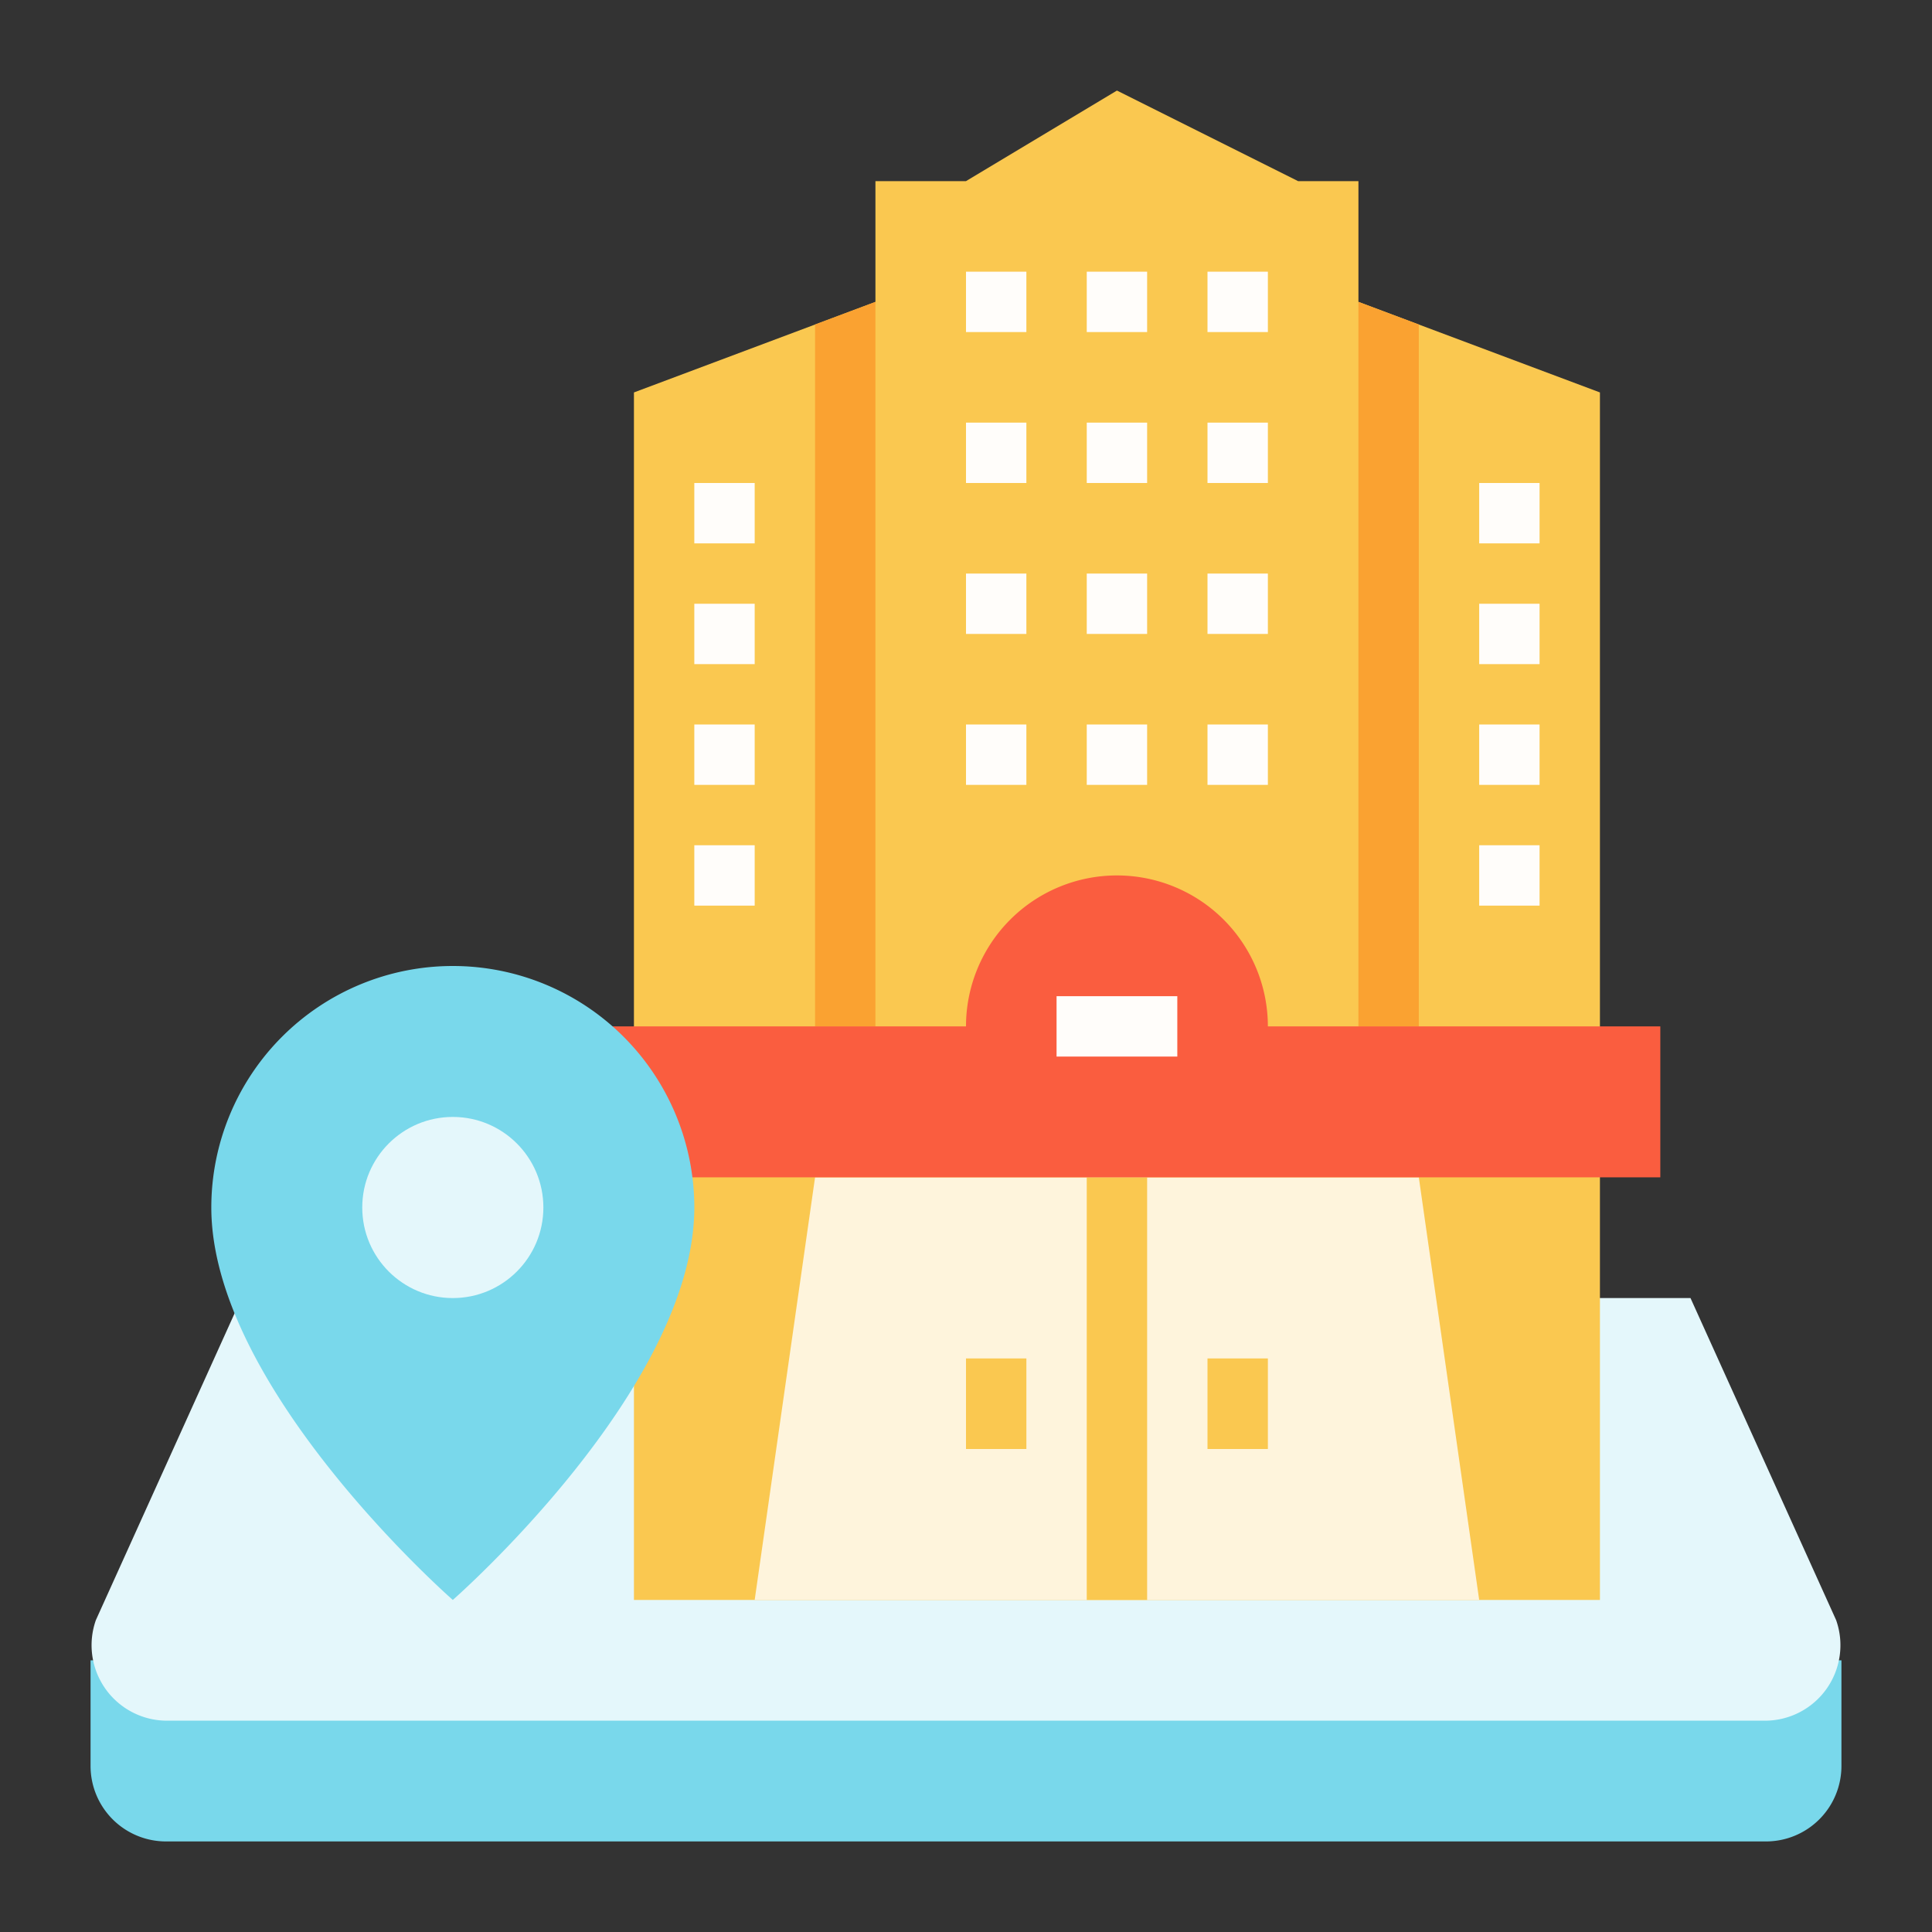 <?xml version="1.0" encoding="UTF-8"?>
<svg xmlns="http://www.w3.org/2000/svg" id="Flat" height="512" viewBox="0 0 512 512" width="512">
  <rect x="0" y="0" width="512" height="512" fill="#333333" stroke="none"/>
  <g>
    <g>
      <path d="m24 440h464a0 0 0 0 1 0 0v28a20 20 0 0 1 -20 20h-424a20 20 0 0 1 -20-20v-28a0 0 0 0 1 0 0z" fill="#79d8eb"></path>
      <path d="m467.732 456h-423.464a20 20 0 0 1 -18.86-26.656l38.592-85.344h384l38.592 85.344a20 20 0 0 1 -18.86 26.656z" fill="#e4f7fb"></path>
      <g>
        <path d="m360 80v-32h-16l-48-24-40 24h-24v32l-64 24v320h256v-320z" fill="#fac850"></path>
        <path d="m376 312h-160l-16 112h192z" fill="#fef4dc"></path>
        <path d="m288 312h16v112h-16z" fill="#fac850"></path>
        <g>
          <g fill="#faa231">
            <path d="m216 86v186h16v-192z"></path>
            <path d="m360 80v192h16v-186z"></path>
          </g>
          <g fill="#fffdfa">
            <path d="m184 128h16v16h-16z"></path>
            <path d="m184 160h16v16h-16z"></path>
            <path d="m184 192h16v16h-16z"></path>
            <path d="m184 224h16v16h-16z"></path>
          </g>
        </g>
        <g fill="#fffdfa">
          <path d="m392 128h16v16h-16z"></path>
          <path d="m392 160h16v16h-16z"></path>
          <path d="m392 192h16v16h-16z"></path>
          <path d="m392 224h16v16h-16z"></path>
        </g>
        <path d="m256 360h16v24h-16z" fill="#fac850"></path>
        <path d="m320 360h16v24h-16z" fill="#fac850"></path>
        <g fill="#fffdfa">
          <path d="m256 192h16v16h-16z"></path>
          <path d="m288 192h16v16h-16z"></path>
          <path d="m320 192h16v16h-16z"></path>
          <path d="m256 152h16v16h-16z"></path>
          <path d="m288 152h16v16h-16z"></path>
          <path d="m320 152h16v16h-16z"></path>
          <path d="m256 112h16v16h-16z"></path>
          <path d="m288 112h16v16h-16z"></path>
          <path d="m320 112h16v16h-16z"></path>
          <path d="m256 72h16v16h-16z"></path>
          <path d="m288 72h16v16h-16z"></path>
          <path d="m320 72h16v16h-16z"></path>
        </g>
        <path d="m336 272a40 40 0 0 0 -80 0h-104v40h288v-40z" fill="#fa5d3f"></path>
      </g>
      <path d="m184 320a64 64 0 0 0 -128 0c0 48 64 104 64 104s64-56 64-104z" fill="#79d8eb"></path>
      <circle cx="120" cy="320" fill="#e4f7fb" r="24"></circle>
    </g>
    <path d="m280 264h32v16h-32z" fill="#fffdfa"></path>
  </g>
</svg>
